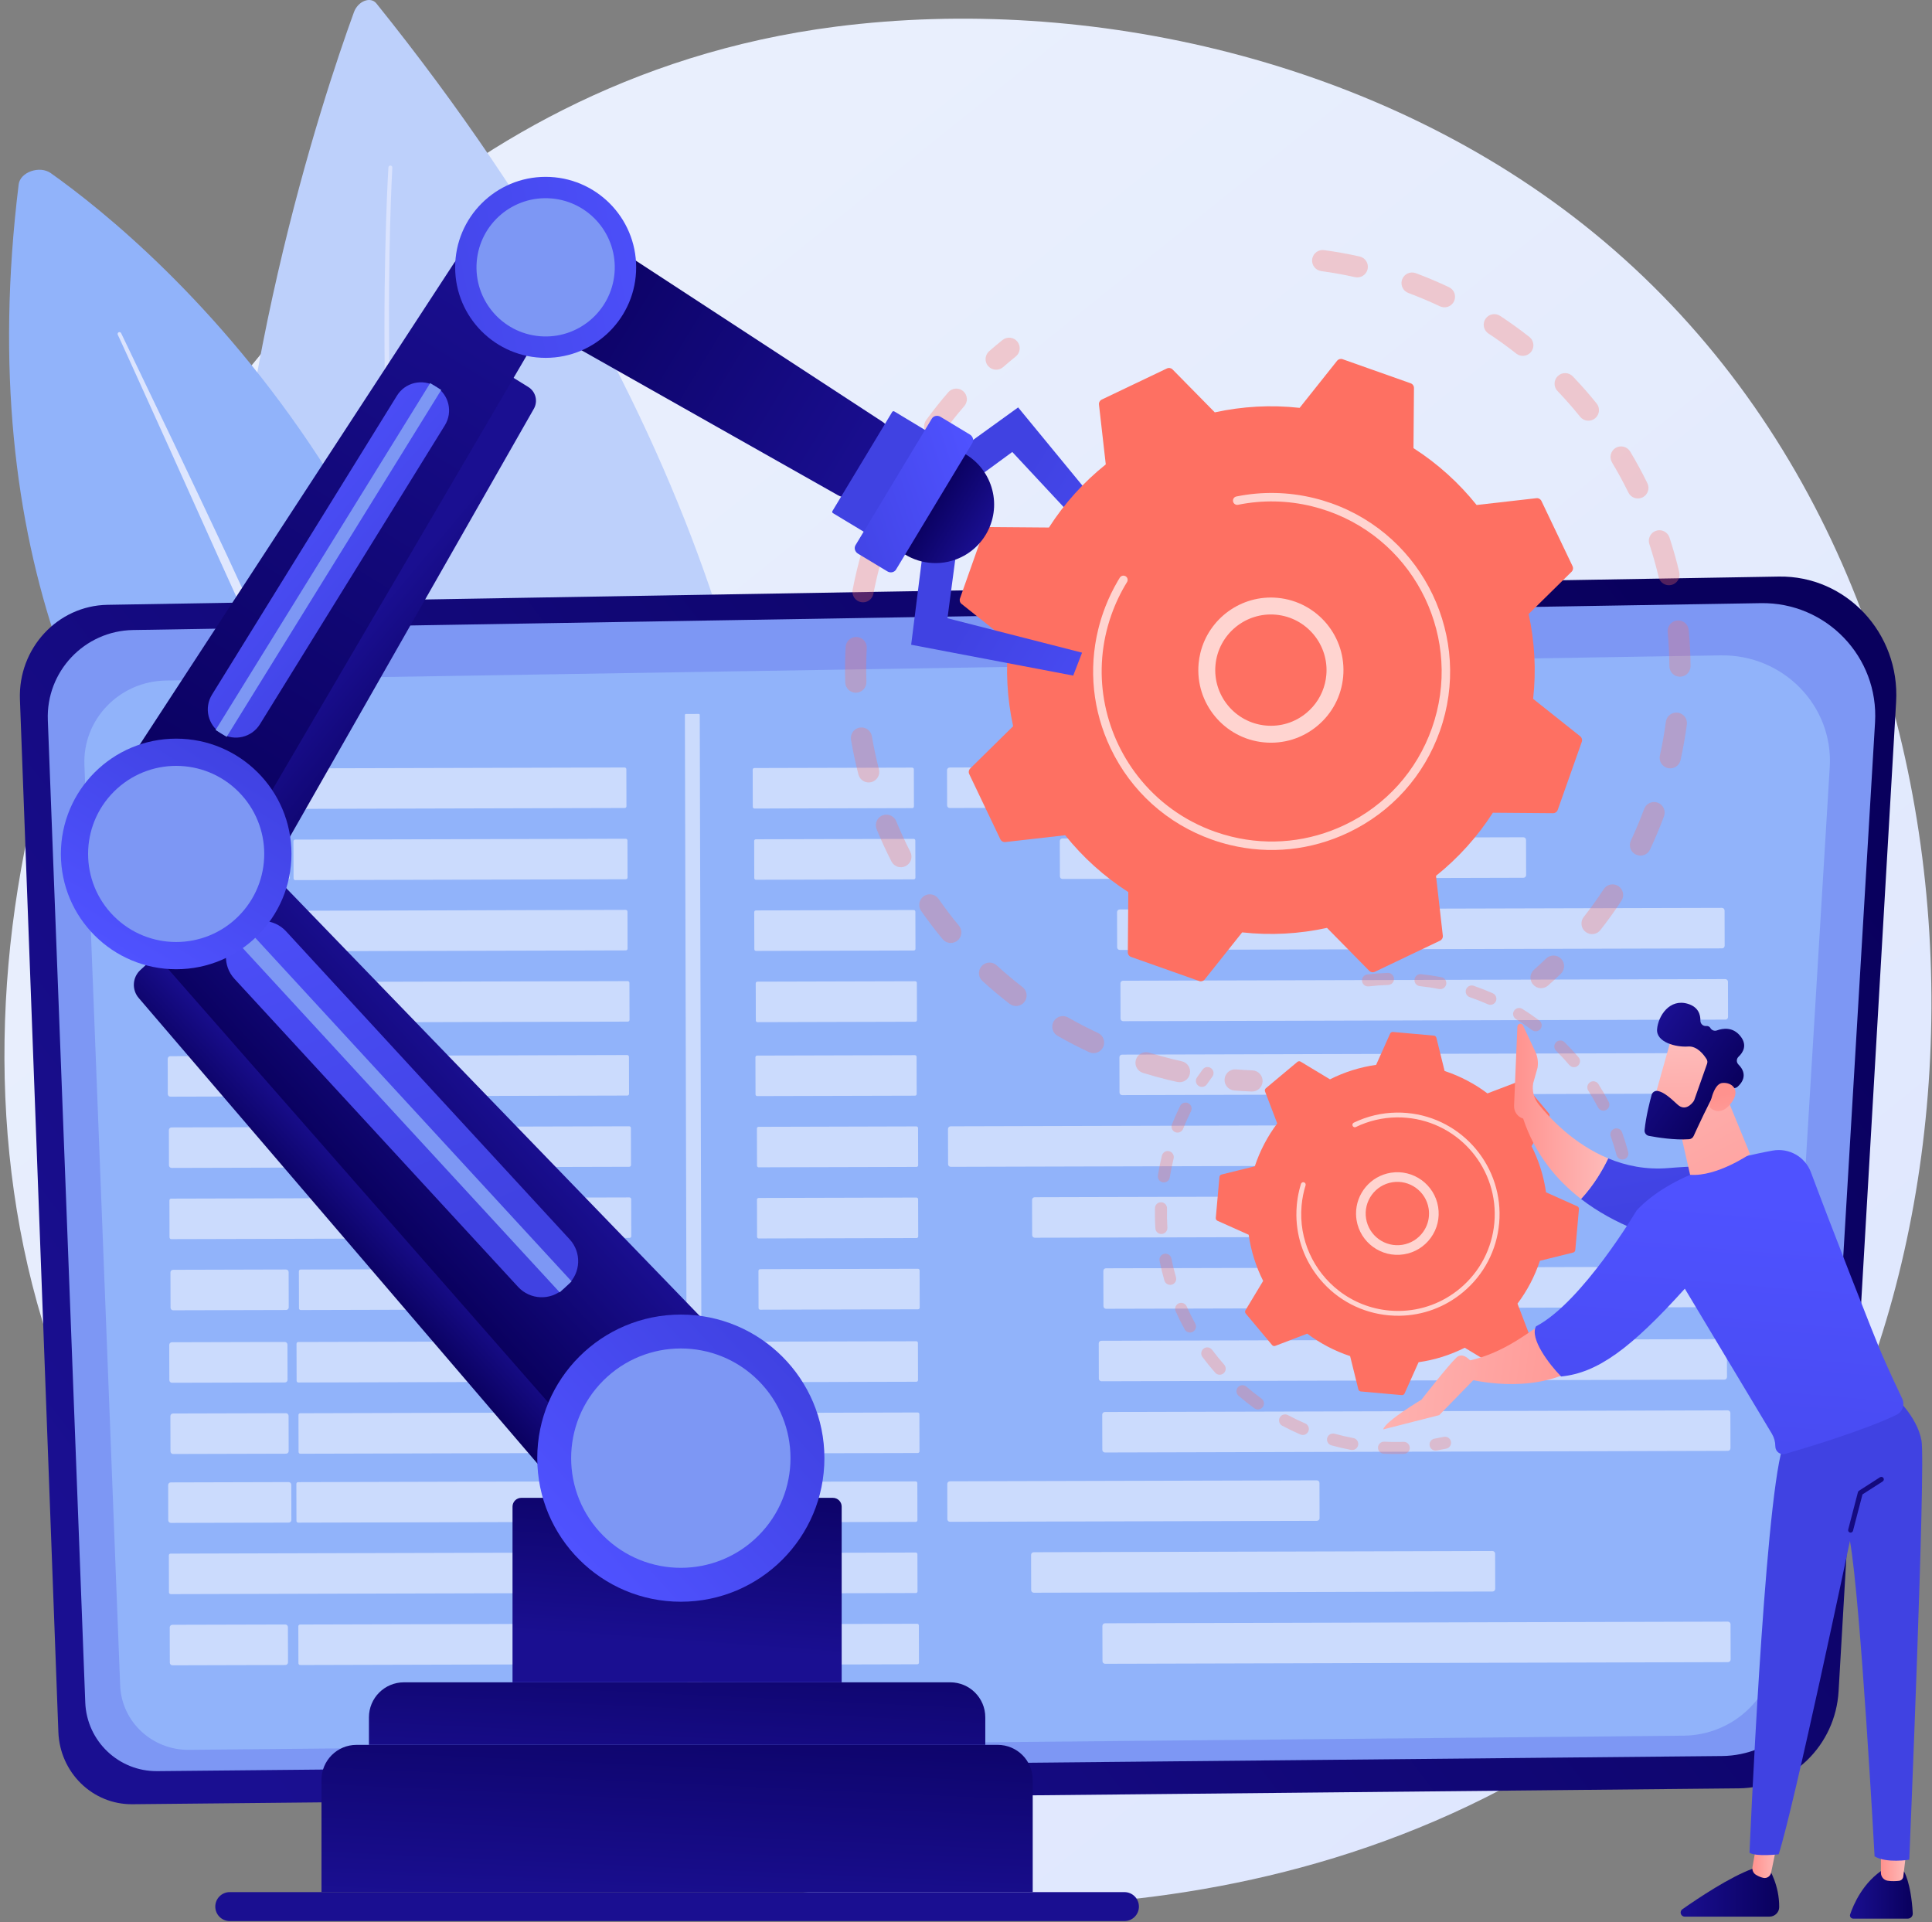 <svg width="386" height="384" viewBox="0 0 386 384" fill="none" xmlns="http://www.w3.org/2000/svg">
<rect x="0" y="0" width="386" height="384" fill="#808080" stroke="none"/>
<path d="M341.26 327.839C333.354 335.955 325.874 341.188 319.964 345.323C250.493 393.927 168.29 379.759 150.82 376.299C125.021 371.19 75.154 361.314 39.1 319.973C-15.445 257.427 -6.952 158.887 35.358 93.84C43.097 81.942 83.977 15.904 167.065 5.313C217.349 -1.096 275.964 11.831 318.411 46.507C407.512 119.296 401.169 266.341 341.26 327.839Z" fill="url(#paint0_linear_1149_2859)"/>
<path d="M70.71 2.445C58.269 36.662 -7.433 237.187 138.17 295.618C138.17 295.618 209.72 168.053 75.207 0.693C74.03 -0.771 71.523 0.21 70.71 2.445Z" fill="#BDD0FB"/>
<path d="M78.387 33.493C78.387 33.493 78.146 37.552 77.955 44.673C77.765 51.793 77.62 61.972 77.819 74.182C78.009 86.392 78.55 100.635 79.668 115.856C80.804 131.074 82.509 147.275 85.03 163.352C86.284 171.391 87.728 179.399 89.369 187.234C91.019 195.068 92.87 202.728 94.902 210.072C96.933 217.416 99.149 224.443 101.502 231.014C103.853 237.586 106.342 243.7 108.869 249.235C111.399 254.768 113.943 259.735 116.392 264.023C116.995 265.1 117.625 266.116 118.207 267.111C118.501 267.607 118.791 268.093 119.074 268.571C119.372 269.04 119.664 269.5 119.95 269.95C120.523 270.851 121.073 271.715 121.598 272.541C122.15 273.349 122.675 274.119 123.174 274.85C124.154 276.326 125.104 277.589 125.918 278.697C126.326 279.25 126.703 279.762 127.049 280.231C127.41 280.687 127.739 281.102 128.033 281.473C129.21 282.959 129.837 283.751 129.837 283.751L129.859 283.778C130.177 284.18 130.11 284.764 129.708 285.082C129.306 285.401 128.722 285.333 128.404 284.931L128.401 284.928C128.401 284.928 127.768 284.121 126.579 282.609C126.282 282.231 125.95 281.808 125.585 281.343C125.237 280.866 124.856 280.346 124.445 279.783C123.624 278.656 122.666 277.372 121.68 275.873C121.177 275.13 120.648 274.348 120.093 273.527C119.565 272.689 119.012 271.812 118.436 270.899C118.148 270.441 117.855 269.975 117.555 269.499C117.27 269.015 116.98 268.522 116.684 268.019C116.1 267.011 115.467 265.981 114.862 264.89C112.405 260.546 109.858 255.522 107.33 249.933C104.806 244.342 102.324 238.175 99.986 231.553C97.646 224.933 95.448 217.859 93.438 210.474C91.426 203.088 89.6 195.391 87.977 187.524C86.363 179.655 84.947 171.618 83.723 163.553C81.263 147.424 79.621 131.185 78.545 115.937C77.488 100.686 77.005 86.422 76.865 74.196C76.572 49.738 77.602 33.446 77.602 33.446C77.615 33.229 77.802 33.064 78.018 33.077C78.235 33.09 78.4 33.276 78.387 33.493Z" fill="url(#paint1_linear_1149_2859)"/>
<path d="M102.564 225.985C102.564 225.985 -14.439 184.764 3.729 36.842C4.032 34.376 7.924 33.013 10.149 34.591C30.859 49.286 101.772 108.172 102.564 225.985Z" fill="#91B3FA"/>
<path d="M24.2 66.561C24.2 66.561 28.403 75.326 34.708 88.475C37.853 95.053 41.496 102.74 45.368 110.99C47.279 115.127 49.254 119.402 51.26 123.746C52.257 125.921 53.261 128.113 54.269 130.314C55.261 132.522 56.258 134.739 57.254 136.956C59.238 141.394 61.222 145.831 63.175 150.2C65.111 154.576 67.015 158.883 68.859 163.051C70.662 167.237 72.406 171.283 74.059 175.12C75.711 178.957 77.23 182.604 78.655 185.96C79.371 187.637 80.037 189.252 80.661 190.793C81.289 192.332 81.884 193.791 82.445 195.163C83.004 196.535 83.527 197.819 84.012 199.006C84.484 200.198 84.918 201.293 85.31 202.282C86.864 206.242 87.752 208.506 87.752 208.506C87.822 208.684 87.734 208.884 87.556 208.954C87.382 209.022 87.186 208.939 87.112 208.769L87.11 208.764C87.11 208.764 86.154 206.531 84.48 202.623C84.065 201.645 83.606 200.562 83.106 199.383C82.594 198.209 82.04 196.939 81.448 195.582C80.261 192.87 78.922 189.81 77.461 186.473C75.987 183.14 74.416 179.519 72.708 175.709C70.999 171.899 69.198 167.882 67.334 163.726C65.47 159.569 63.545 155.275 61.588 150.911C59.614 146.554 57.608 142.128 55.602 137.703C51.587 128.853 47.571 120.004 43.806 111.708C40.066 103.399 36.576 95.644 33.585 88.996C30.576 82.357 28.068 76.824 26.313 72.951C25.43 71.017 24.738 69.497 24.265 68.46C23.786 67.427 23.531 66.876 23.531 66.876C23.445 66.691 23.525 66.471 23.71 66.384C23.894 66.299 24.113 66.379 24.2 66.561Z" fill="url(#paint2_linear_1149_2859)"/>
<path d="M21.474 120.836L355.395 115.193C368.839 114.966 379.629 126.496 378.83 140.235L367.337 337.893C366.708 348.711 358.007 357.185 347.421 357.289L26.442 360.463C18.514 360.542 11.963 354.149 11.662 346.039L3.982 139.747C3.602 129.538 11.495 121.004 21.474 120.836Z" fill="url(#paint3_linear_1149_2859)"/>
<path d="M26.591 125.871L351.797 120.502C364.89 120.286 375.399 131.256 374.621 144.328L363.427 332.38C362.814 342.672 354.341 350.734 344.031 350.834L31.43 353.854C23.708 353.928 17.329 347.846 17.035 340.13L9.556 143.863C9.186 134.15 16.873 126.031 26.591 125.871Z" fill="#7D97F4"/>
<path d="M33.136 135.965L343.769 130.934C356.275 130.731 366.313 141.011 365.57 153.26L354.878 329.475C354.292 339.119 346.198 346.674 336.351 346.767L37.757 349.597C30.382 349.667 24.289 343.968 24.008 336.737L16.864 152.824C16.51 143.723 23.853 136.115 33.136 135.965Z" fill="#91B3FA"/>
<path opacity="0.53" d="M124.817 161.428L33.751 161.668C33.561 161.669 33.407 161.515 33.406 161.325L33.387 153.922C33.386 153.732 33.54 153.578 33.73 153.577L124.796 153.337C124.986 153.337 125.14 153.49 125.14 153.68L125.16 161.084C125.16 161.273 125.007 161.428 124.817 161.428Z" fill="white"/>
<path opacity="0.53" d="M182.268 161.453L150.733 161.536C150.551 161.537 150.403 161.389 150.402 161.207L150.383 153.776C150.382 153.594 150.53 153.446 150.712 153.445L182.247 153.362C182.429 153.362 182.577 153.509 182.578 153.691L182.597 161.122C182.598 161.305 182.45 161.452 182.268 161.453Z" fill="white"/>
<path opacity="0.53" d="M252.29 161.268L189.755 161.433C189.465 161.434 189.23 161.2 189.229 160.91L189.211 153.868C189.21 153.578 189.444 153.343 189.734 153.342L252.269 153.178C252.559 153.177 252.794 153.411 252.795 153.701L252.813 160.743C252.814 161.032 252.58 161.268 252.29 161.268Z" fill="white"/>
<path opacity="0.53" d="M57.381 175.825L33.833 175.887C33.544 175.888 33.308 175.654 33.308 175.364L33.289 168.322C33.288 168.032 33.522 167.797 33.812 167.796L57.36 167.734C57.65 167.734 57.885 167.968 57.886 168.257L57.904 175.299C57.905 175.589 57.671 175.824 57.381 175.825Z" fill="white"/>
<path opacity="0.53" d="M125.038 175.662L58.997 175.836C58.807 175.836 58.653 175.683 58.652 175.493L58.633 168.089C58.632 167.899 58.786 167.745 58.976 167.745L125.016 167.571C125.206 167.57 125.36 167.724 125.361 167.914L125.38 175.317C125.381 175.507 125.227 175.661 125.038 175.662Z" fill="white"/>
<path opacity="0.53" d="M182.565 175.686L151.03 175.769C150.848 175.769 150.7 175.622 150.699 175.44L150.68 168.009C150.679 167.827 150.826 167.679 151.009 167.678L182.544 167.595C182.726 167.595 182.874 167.742 182.875 167.924L182.894 175.355C182.895 175.537 182.747 175.685 182.565 175.686Z" fill="white"/>
<path opacity="0.53" d="M304.384 175.365L212.286 175.608C211.997 175.609 211.761 175.375 211.761 175.085L211.742 168.043C211.741 167.753 211.976 167.518 212.265 167.517L304.363 167.275C304.653 167.274 304.888 167.508 304.889 167.798L304.907 174.84C304.908 175.129 304.674 175.365 304.384 175.365Z" fill="white"/>
<path opacity="0.53" d="M57.401 190.038L33.853 190.1C33.563 190.101 33.328 189.867 33.327 189.577L33.309 182.535C33.308 182.245 33.542 182.01 33.831 182.009L57.379 181.947C57.669 181.947 57.904 182.181 57.905 182.47L57.923 189.512C57.924 189.802 57.69 190.037 57.401 190.038Z" fill="white"/>
<path opacity="0.53" d="M125.041 189.875L59.001 190.048C58.811 190.049 58.657 189.895 58.656 189.706L58.637 182.302C58.636 182.112 58.79 181.958 58.98 181.958L125.02 181.784C125.21 181.783 125.364 181.937 125.365 182.127L125.384 189.53C125.385 189.72 125.231 189.874 125.041 189.875Z" fill="white"/>
<path opacity="0.53" d="M182.577 189.899L151.042 189.982C150.859 189.982 150.711 189.835 150.711 189.653L150.691 182.222C150.691 182.04 150.838 181.892 151.02 181.891L182.556 181.808C182.738 181.808 182.886 181.955 182.886 182.137L182.906 189.568C182.906 189.75 182.759 189.898 182.577 189.899Z" fill="white"/>
<path opacity="0.53" d="M344.051 189.473L223.724 189.79C223.434 189.791 223.199 189.557 223.198 189.267L223.18 182.225C223.179 181.936 223.413 181.7 223.703 181.7L344.03 181.383C344.32 181.382 344.555 181.616 344.556 181.906L344.574 188.948C344.575 189.237 344.341 189.473 344.051 189.473Z" fill="white"/>
<path opacity="0.53" d="M57.635 204.271L34.087 204.333C33.797 204.334 33.562 204.1 33.562 203.811L33.543 196.768C33.542 196.479 33.776 196.243 34.066 196.243L57.614 196.181C57.903 196.18 58.139 196.414 58.139 196.703L58.158 203.746C58.159 204.035 57.925 204.27 57.635 204.271Z" fill="white"/>
<path opacity="0.53" d="M125.432 204.107L59.391 204.281C59.202 204.281 59.047 204.128 59.047 203.938L59.027 196.535C59.027 196.345 59.18 196.191 59.37 196.19L125.411 196.016C125.601 196.016 125.755 196.169 125.755 196.359L125.775 203.762C125.775 203.952 125.622 204.106 125.432 204.107Z" fill="white"/>
<path opacity="0.53" d="M182.874 204.132L151.338 204.215C151.156 204.215 151.008 204.068 151.008 203.886L150.988 196.455C150.988 196.273 151.135 196.124 151.317 196.124L182.853 196.041C183.035 196.041 183.183 196.188 183.183 196.37L183.203 203.801C183.203 203.983 183.056 204.131 182.874 204.132Z" fill="white"/>
<path opacity="0.53" d="M344.727 203.705L224.4 204.022C224.11 204.023 223.875 203.789 223.874 203.499L223.855 196.457C223.855 196.168 224.089 195.932 224.378 195.932L344.706 195.615C344.996 195.614 345.231 195.848 345.232 196.138L345.25 203.18C345.251 203.469 345.017 203.705 344.727 203.705Z" fill="white"/>
<path opacity="0.53" d="M57.6 219.04L34.052 219.102C33.762 219.103 33.527 218.869 33.526 218.58L33.508 211.537C33.507 211.248 33.741 211.012 34.031 211.012L57.579 210.95C57.868 210.949 58.103 211.183 58.104 211.473L58.123 218.515C58.124 218.804 57.889 219.039 57.6 219.04Z" fill="white"/>
<path opacity="0.53" d="M125.338 218.877L59.298 219.051C59.108 219.051 58.954 218.898 58.953 218.708L58.934 211.305C58.933 211.115 59.087 210.961 59.276 210.96L125.317 210.786C125.507 210.786 125.661 210.939 125.662 211.129L125.681 218.532C125.682 218.722 125.528 218.876 125.338 218.877Z" fill="white"/>
<path opacity="0.53" d="M182.815 218.901L151.28 218.984C151.098 218.985 150.95 218.837 150.949 218.655L150.93 211.224C150.929 211.042 151.076 210.894 151.259 210.894L182.794 210.811C182.976 210.81 183.124 210.957 183.125 211.139L183.144 218.571C183.145 218.753 182.997 218.901 182.815 218.901Z" fill="white"/>
<path opacity="0.53" d="M344.524 218.475L224.197 218.792C223.907 218.793 223.672 218.559 223.671 218.269L223.652 211.227C223.652 210.938 223.886 210.702 224.175 210.702L344.503 210.385C344.792 210.384 345.028 210.618 345.028 210.908L345.047 217.95C345.048 218.239 344.814 218.475 344.524 218.475Z" fill="white"/>
<path opacity="0.53" d="M57.834 233.273L34.286 233.335C33.997 233.336 33.761 233.102 33.761 232.812L33.742 225.77C33.742 225.481 33.976 225.245 34.265 225.245L57.813 225.183C58.103 225.182 58.338 225.416 58.339 225.705L58.357 232.748C58.358 233.037 58.124 233.273 57.834 233.273Z" fill="white"/>
<path opacity="0.53" d="M125.725 233.109L59.684 233.283C59.495 233.284 59.34 233.13 59.34 232.94L59.32 225.537C59.32 225.347 59.473 225.193 59.663 225.192L125.704 225.019C125.894 225.018 126.048 225.172 126.048 225.361L126.068 232.765C126.068 232.955 125.915 233.109 125.725 233.109Z" fill="white"/>
<path opacity="0.53" d="M183.112 233.134L151.577 233.217C151.395 233.218 151.247 233.07 151.246 232.888L151.227 225.457C151.226 225.275 151.373 225.127 151.555 225.127L183.091 225.043C183.273 225.043 183.421 225.19 183.421 225.372L183.441 232.803C183.441 232.986 183.294 233.134 183.112 233.134Z" fill="white"/>
<path opacity="0.53" d="M263.262 232.923L189.946 233.116C189.657 233.116 189.422 232.882 189.421 232.593L189.402 225.551C189.402 225.261 189.636 225.026 189.925 225.025L263.24 224.832C263.53 224.831 263.765 225.065 263.766 225.355L263.784 232.397C263.785 232.687 263.551 232.922 263.262 232.923Z" fill="white"/>
<path opacity="0.53" d="M125.782 247.322L34.216 247.563C34.026 247.564 33.872 247.41 33.871 247.221L33.852 239.817C33.851 239.627 34.005 239.473 34.194 239.472L125.76 239.231C125.95 239.231 126.105 239.384 126.105 239.574L126.125 246.978C126.125 247.168 125.972 247.322 125.782 247.322Z" fill="white"/>
<path opacity="0.53" d="M183.124 247.347L151.588 247.43C151.406 247.43 151.258 247.283 151.258 247.101L151.238 239.67C151.238 239.488 151.385 239.34 151.567 239.339L183.103 239.256C183.285 239.256 183.433 239.403 183.433 239.585L183.453 247.016C183.453 247.198 183.306 247.347 183.124 247.347Z" fill="white"/>
<path opacity="0.53" d="M298.406 247.043L206.743 247.285C206.454 247.285 206.218 247.051 206.218 246.762L206.199 239.72C206.199 239.43 206.433 239.195 206.722 239.194L298.385 238.953C298.674 238.952 298.91 239.186 298.91 239.475L298.929 246.518C298.929 246.807 298.695 247.043 298.406 247.043Z" fill="white"/>
<path opacity="0.53" d="M57.163 261.722L34.599 261.781C34.309 261.782 34.074 261.548 34.073 261.259L34.055 254.216C34.054 253.927 34.288 253.691 34.578 253.691L57.142 253.631C57.432 253.631 57.667 253.865 57.668 254.154L57.686 261.196C57.687 261.486 57.453 261.721 57.163 261.722Z" fill="white"/>
<path opacity="0.53" d="M126.12 261.555L60.079 261.729C59.889 261.73 59.735 261.576 59.734 261.386L59.715 253.983C59.714 253.793 59.868 253.639 60.058 253.638L126.098 253.464C126.288 253.464 126.442 253.617 126.443 253.807L126.462 261.21C126.463 261.4 126.309 261.555 126.12 261.555Z" fill="white"/>
<path opacity="0.53" d="M183.421 261.58L151.885 261.663C151.703 261.663 151.555 261.516 151.555 261.334L151.535 253.903C151.535 253.721 151.682 253.573 151.864 253.572L183.399 253.489C183.581 253.489 183.73 253.636 183.73 253.818L183.75 261.249C183.75 261.431 183.603 261.579 183.421 261.58Z" fill="white"/>
<path opacity="0.53" d="M345.436 261.153L220.986 261.481C220.696 261.482 220.461 261.248 220.46 260.958L220.441 253.916C220.441 253.626 220.675 253.391 220.964 253.39L345.415 253.063C345.704 253.062 345.94 253.296 345.94 253.585L345.959 260.628C345.96 260.917 345.726 261.153 345.436 261.153Z" fill="white"/>
<path opacity="0.53" d="M57.69 304.196L34.142 304.258C33.852 304.259 33.617 304.025 33.616 303.735L33.598 296.693C33.597 296.403 33.831 296.168 34.12 296.167L57.669 296.105C57.958 296.105 58.193 296.339 58.194 296.628L58.213 303.671C58.213 303.96 57.979 304.195 57.69 304.196Z" fill="white"/>
<path opacity="0.53" d="M125.616 304.032L59.575 304.206C59.385 304.207 59.231 304.053 59.23 303.863L59.211 296.46C59.21 296.27 59.364 296.116 59.554 296.115L125.594 295.941C125.784 295.941 125.938 296.094 125.939 296.284L125.959 303.688C125.959 303.877 125.805 304.032 125.616 304.032Z" fill="white"/>
<path opacity="0.53" d="M182.968 304.056L151.432 304.139C151.25 304.14 151.102 303.993 151.102 303.811L151.082 296.379C151.082 296.197 151.229 296.049 151.411 296.049L182.946 295.966C183.128 295.965 183.276 296.113 183.277 296.295L183.296 303.726C183.297 303.908 183.15 304.056 182.968 304.056Z" fill="white"/>
<path opacity="0.53" d="M263.117 303.845L189.802 304.039C189.512 304.039 189.277 303.805 189.276 303.516L189.258 296.474C189.257 296.184 189.491 295.949 189.781 295.948L263.096 295.755C263.385 295.754 263.621 295.988 263.621 296.278L263.64 303.32C263.641 303.609 263.406 303.845 263.117 303.845Z" fill="white"/>
<path opacity="0.53" d="M125.668 318.245L34.102 318.486C33.913 318.487 33.758 318.333 33.758 318.143L33.738 310.74C33.738 310.55 33.891 310.396 34.081 310.395L125.647 310.154C125.837 310.154 125.991 310.307 125.992 310.497L126.011 317.901C126.012 318.091 125.858 318.245 125.668 318.245Z" fill="white"/>
<path opacity="0.53" d="M182.983 318.269L151.448 318.352C151.266 318.353 151.118 318.206 151.117 318.024L151.098 310.592C151.097 310.41 151.244 310.262 151.427 310.262L182.962 310.179C183.144 310.178 183.292 310.325 183.292 310.508L183.312 317.939C183.313 318.121 183.165 318.269 182.983 318.269Z" fill="white"/>
<path opacity="0.53" d="M298.211 317.966L206.548 318.207C206.258 318.208 206.023 317.974 206.022 317.685L206.004 310.642C206.003 310.353 206.237 310.118 206.527 310.117L298.189 309.875C298.479 309.875 298.714 310.109 298.715 310.398L298.733 317.441C298.734 317.73 298.5 317.965 298.211 317.966Z" fill="white"/>
<path opacity="0.53" d="M57.019 332.644L34.454 332.704C34.165 332.704 33.929 332.47 33.929 332.181L33.91 325.139C33.91 324.849 34.144 324.614 34.433 324.613L56.998 324.554C57.287 324.553 57.523 324.787 57.523 325.077L57.542 332.119C57.543 332.408 57.308 332.643 57.019 332.644Z" fill="white"/>
<path opacity="0.53" d="M126.01 332.478L59.97 332.652C59.78 332.653 59.626 332.499 59.625 332.309L59.605 324.906C59.605 324.716 59.758 324.562 59.948 324.561L125.989 324.387C126.179 324.387 126.333 324.54 126.334 324.73L126.353 332.133C126.353 332.323 126.2 332.478 126.01 332.478Z" fill="white"/>
<path opacity="0.53" d="M183.276 332.502L151.741 332.585C151.559 332.586 151.411 332.439 151.41 332.256L151.391 324.825C151.39 324.643 151.537 324.495 151.72 324.495L183.255 324.412C183.437 324.411 183.585 324.558 183.585 324.741L183.605 332.172C183.605 332.354 183.458 332.502 183.276 332.502Z" fill="white"/>
<path opacity="0.53" d="M345.244 332.076L220.794 332.404C220.505 332.404 220.269 332.17 220.269 331.881L220.25 324.839C220.249 324.549 220.483 324.314 220.773 324.313L345.223 323.985C345.513 323.985 345.748 324.219 345.749 324.508L345.767 331.551C345.768 331.84 345.534 332.075 345.244 332.076Z" fill="white"/>
<path opacity="0.53" d="M56.925 276.199L34.361 276.258C34.071 276.259 33.836 276.025 33.835 275.735L33.816 268.693C33.816 268.403 34.05 268.168 34.339 268.167L56.904 268.108C57.194 268.107 57.429 268.341 57.429 268.631L57.448 275.673C57.449 275.963 57.215 276.198 56.925 276.199Z" fill="white"/>
<path opacity="0.53" d="M125.647 276.033L59.606 276.207C59.416 276.207 59.262 276.054 59.262 275.864L59.242 268.46C59.242 268.271 59.395 268.116 59.585 268.116L125.626 267.942C125.816 267.941 125.97 268.095 125.97 268.285L125.99 275.688C125.99 275.878 125.837 276.032 125.647 276.033Z" fill="white"/>
<path opacity="0.53" d="M183.085 276.057L151.549 276.14C151.367 276.14 151.219 275.993 151.219 275.811L151.199 268.379C151.199 268.197 151.346 268.049 151.528 268.049L183.063 267.966C183.246 267.965 183.394 268.113 183.394 268.295L183.414 275.726C183.414 275.908 183.267 276.056 183.085 276.057Z" fill="white"/>
<path opacity="0.53" d="M344.518 275.632L220.068 275.959C219.778 275.96 219.543 275.726 219.542 275.436L219.523 268.394C219.523 268.105 219.757 267.869 220.046 267.869L344.497 267.541C344.786 267.54 345.021 267.774 345.022 268.064L345.041 275.106C345.041 275.396 344.807 275.631 344.518 275.632Z" fill="white"/>
<path opacity="0.53" d="M57.152 290.431L34.587 290.491C34.297 290.492 34.062 290.257 34.062 289.968L34.043 282.926C34.042 282.636 34.276 282.401 34.566 282.4L57.13 282.341C57.42 282.34 57.655 282.574 57.656 282.864L57.675 289.906C57.675 290.195 57.441 290.431 57.152 290.431Z" fill="white"/>
<path opacity="0.53" d="M126.038 290.265L59.997 290.439C59.807 290.44 59.653 290.286 59.652 290.096L59.633 282.693C59.632 282.503 59.786 282.349 59.976 282.348L126.016 282.174C126.206 282.174 126.36 282.327 126.361 282.517L126.38 289.92C126.381 290.11 126.227 290.265 126.038 290.265Z" fill="white"/>
<path opacity="0.53" d="M183.378 290.29L151.842 290.373C151.66 290.373 151.512 290.226 151.512 290.044L151.492 282.613C151.492 282.431 151.639 282.283 151.821 282.282L183.356 282.199C183.538 282.199 183.687 282.346 183.687 282.528L183.707 289.959C183.707 290.141 183.56 290.289 183.378 290.29Z" fill="white"/>
<path opacity="0.53" d="M345.213 289.864L220.763 290.191C220.473 290.192 220.238 289.958 220.237 289.668L220.219 282.626C220.218 282.337 220.452 282.101 220.742 282.101L345.192 281.773C345.481 281.772 345.717 282.006 345.717 282.296L345.736 289.338C345.737 289.628 345.503 289.863 345.213 289.864Z" fill="white"/>
<path opacity="0.53" d="M140.138 342.023L137.553 342.029C137.446 342.03 137.36 341.944 137.36 341.837L136.836 142.837C136.836 142.731 136.922 142.645 137.028 142.645L139.613 142.638C139.719 142.637 139.806 142.723 139.806 142.83L140.33 341.83C140.33 341.936 140.244 342.022 140.138 342.023Z" fill="white"/>
<path d="M224.654 378.021H45.905C44.307 378.021 43.012 379.317 43.012 380.915C43.012 382.513 44.307 383.808 45.905 383.808H224.654C226.252 383.808 227.548 382.513 227.548 380.915C227.548 379.317 226.252 378.021 224.654 378.021Z" fill="url(#paint4_linear_1149_2859)"/>
<path d="M199.336 348.604H71.224C67.361 348.604 64.231 351.735 64.231 355.597V378.022H206.33V355.597C206.33 351.735 203.199 348.604 199.336 348.604Z" fill="url(#paint5_linear_1149_2859)"/>
<path d="M189.861 336.108H80.704C76.842 336.108 73.711 339.239 73.711 343.101V348.603H196.854V343.101C196.854 339.239 193.723 336.108 189.861 336.108Z" fill="url(#paint6_linear_1149_2859)"/>
<path d="M168.161 336.108H102.398V301.009C102.398 300.037 103.187 299.249 104.159 299.249H166.4C167.373 299.249 168.161 300.037 168.161 301.009V336.108Z" fill="url(#paint7_linear_1149_2859)"/>
<path d="M28.042 193.799C26.44 195.274 26.3 197.756 27.727 199.401L117.717 304.485C119.205 306.201 121.817 306.347 123.488 304.809L131.144 297.759L32.037 190.121L28.042 193.799Z" fill="url(#paint8_linear_1149_2859)"/>
<path d="M40.364 160.037C37.301 156.844 32.246 156.687 28.991 159.685L20.92 167.116C17.665 170.113 17.404 175.164 20.334 178.48L127.708 300.923L150.216 280.199C152.041 278.518 152.124 275.664 150.4 273.88L40.364 160.037Z" fill="url(#paint9_linear_1149_2859)"/>
<path d="M48.065 185.693L47.22 186.471C44.606 188.877 44.438 192.947 46.845 195.561L103.507 257.101C105.914 259.714 109.984 259.882 112.598 257.476L113.442 256.698C116.056 254.292 116.224 250.222 113.817 247.608L57.155 186.068C54.748 183.455 50.678 183.287 48.065 185.693Z" fill="url(#paint10_linear_1149_2859)"/>
<path d="M48.828 184.999L46.449 187.189L111.822 258.198L114.201 256.008L48.828 184.999Z" fill="#7D97F4"/>
<path d="M136.026 320.007C151.868 320.007 164.711 307.164 164.711 291.321C164.711 275.478 151.868 262.635 136.026 262.635C120.183 262.635 107.34 275.478 107.34 291.321C107.34 307.164 120.183 320.007 136.026 320.007Z" fill="url(#paint11_linear_1149_2859)"/>
<path d="M151.517 306.814C160.074 298.257 160.074 284.383 151.517 275.826C142.96 267.269 129.086 267.269 120.529 275.826C111.972 284.383 111.972 298.257 120.529 306.814C129.086 315.371 142.96 315.371 151.517 306.814Z" fill="#7D97F4"/>
<path d="M40.027 174.944L47.135 179.341C48.686 180.3 50.723 179.788 51.636 178.209L106.649 81.687C107.525 80.173 107.038 78.237 105.551 77.317L101.842 75.022L40.027 174.944Z" fill="url(#paint12_linear_1149_2859)"/>
<path d="M99.624 50.56L107.116 55.195C110.138 57.064 111.11 61.007 109.303 64.067L43.216 176.917L22.322 163.991C20.627 162.943 20.129 160.705 21.218 159.037L90.708 52.564C92.64 49.581 96.602 48.69 99.624 50.56Z" fill="url(#paint13_linear_1149_2859)"/>
<path d="M79.311 79.047L42.358 138.78C40.723 141.422 41.54 144.89 44.183 146.525C46.826 148.16 50.294 147.343 51.928 144.7L88.882 84.967C90.516 82.325 89.699 78.857 87.056 77.222C84.414 75.587 80.946 76.404 79.311 79.047Z" fill="url(#paint14_linear_1149_2859)"/>
<path d="M85.948 76.544L43.074 145.846L45.283 147.212L88.156 77.91L85.948 76.544Z" fill="#7D97F4"/>
<path d="M35.2 193.643C47.922 193.643 58.235 183.33 58.235 170.608C58.235 157.886 47.922 147.572 35.2 147.572C22.477 147.572 12.164 157.886 12.164 170.608C12.164 183.33 22.477 193.643 35.2 193.643Z" fill="url(#paint15_linear_1149_2859)"/>
<path d="M47.639 183.049C54.511 176.177 54.511 165.036 47.639 158.165C40.767 151.293 29.626 151.293 22.755 158.165C15.883 165.036 15.883 176.177 22.755 183.049C29.626 189.921 40.767 189.921 47.639 183.049Z" fill="#7D97F4"/>
<path d="M176.905 90.621L173.311 96.529C171.862 98.912 169.24 99.983 167.412 98.938L99.949 60.812L109.972 44.336C110.785 42.999 112.269 42.431 113.257 43.076L176.331 84.275C178.1 85.417 178.355 88.238 176.905 90.621Z" fill="url(#paint16_linear_1149_2859)"/>
<path d="M109.019 71.496C119.006 71.496 127.101 63.4 127.101 53.414C127.101 43.428 119.006 35.332 109.019 35.332C99.033 35.332 90.938 43.428 90.938 53.414C90.938 63.4 99.033 71.496 109.019 71.496Z" fill="url(#paint17_linear_1149_2859)"/>
<path d="M122.775 54.581C123.421 46.98 117.784 40.294 110.183 39.647C102.582 39 95.896 44.638 95.249 52.238C94.603 59.839 100.24 66.525 107.841 67.172C115.442 67.819 122.128 62.182 122.775 54.581Z" fill="#7D97F4"/>
<path d="M188.309 92.303L203.416 81.396L224.349 106.856L221.175 110.603L202.249 90.3L190.558 98.858L188.309 92.303Z" fill="url(#paint18_linear_1149_2859)"/>
<g opacity="0.3">
<path d="M262.206 51.563C262.459 50.525 263.461 49.824 264.543 49.971C266.909 50.292 269.297 50.72 271.639 51.244C272.779 51.499 273.497 52.629 273.242 53.769C273.238 53.782 273.235 53.795 273.232 53.809C272.96 54.925 271.843 55.622 270.717 55.37C268.491 54.873 266.223 54.466 263.975 54.161C262.818 54.004 262.007 52.939 262.164 51.782C262.174 51.707 262.188 51.634 262.206 51.563ZM280.067 56.057C280.087 55.977 280.111 55.897 280.141 55.817C280.549 54.723 281.766 54.167 282.86 54.575C285.108 55.413 287.341 56.355 289.499 57.376C290.554 57.875 291.004 59.13 290.506 60.191C290.007 61.246 288.746 61.697 287.691 61.198C285.64 60.228 283.519 59.333 281.383 58.537C280.368 58.158 279.817 57.084 280.067 56.057ZM296.495 64.373C296.551 64.144 296.646 63.921 296.782 63.713C297.424 62.737 298.735 62.465 299.71 63.107C301.711 64.421 303.679 65.838 305.56 67.32C306.477 68.044 306.633 69.372 305.912 70.29C305.19 71.206 303.86 71.364 302.943 70.642C301.157 69.234 299.288 67.889 297.389 66.64C296.621 66.136 296.289 65.217 296.495 64.373ZM310.654 76.155C310.746 75.777 310.943 75.421 311.245 75.132C312.088 74.324 313.426 74.353 314.234 75.195C315.891 76.925 317.493 78.747 318.995 80.611C319.726 81.52 319.584 82.85 318.676 83.584C317.767 84.317 316.436 84.174 315.703 83.264C314.276 81.495 312.755 79.764 311.18 78.121C310.662 77.579 310.488 76.834 310.654 76.155ZM321.829 90.799C321.958 90.269 322.291 89.789 322.796 89.487C323.798 88.886 325.096 89.211 325.696 90.213C326.925 92.261 328.083 94.392 329.138 96.545C329.653 97.593 329.22 98.86 328.17 99.374C327.122 99.887 325.856 99.454 325.341 98.406C324.339 96.359 323.238 94.334 322.07 92.387C321.772 91.89 321.702 91.32 321.829 90.799ZM329.487 107.549C329.654 106.863 330.161 106.276 330.881 106.039C331.991 105.675 333.185 106.279 333.55 107.388C334.296 109.662 334.955 111.996 335.505 114.326C335.774 115.462 335.071 116.601 333.934 116.87C332.798 117.138 331.659 116.435 331.39 115.299C330.867 113.085 330.242 110.868 329.532 108.707C329.404 108.318 329.396 107.919 329.487 107.549ZM316.029 184.008C316.098 183.724 316.228 183.45 316.42 183.205C317.823 181.418 319.167 179.546 320.413 177.641C321.053 176.664 322.363 176.39 323.34 177.029C324.317 177.668 324.591 178.979 323.951 179.956C322.639 181.963 321.224 183.934 319.747 185.816C319.025 186.735 317.696 186.894 316.778 186.173C316.104 185.645 315.839 184.789 316.029 184.008ZM333.239 125.568C333.447 124.716 334.175 124.05 335.097 123.964C336.26 123.856 337.29 124.71 337.399 125.873C337.621 128.255 337.742 130.677 337.759 133.07C337.762 134.237 336.828 135.191 335.66 135.199C334.492 135.208 333.539 134.267 333.531 133.1C333.515 130.827 333.4 128.528 333.189 126.265C333.167 126.025 333.185 125.79 333.239 125.568ZM325.697 168.332C325.73 168.197 325.776 168.062 325.838 167.931C326.806 165.875 327.697 163.749 328.489 161.614C328.895 160.519 330.112 159.96 331.206 160.366C332.301 160.772 332.865 161.989 332.454 163.083C331.621 165.33 330.683 167.567 329.665 169.731C329.167 170.788 327.908 171.241 326.852 170.744C325.926 170.309 325.464 169.289 325.697 168.332ZM332.872 143.973C333.125 142.937 334.125 142.236 335.205 142.381C336.363 142.536 337.175 143.599 337.022 144.757C336.705 147.126 336.282 149.514 335.763 151.853C335.76 151.868 335.756 151.883 335.753 151.897C335.481 153.012 334.367 153.709 333.242 153.46C332.101 153.207 331.382 152.078 331.635 150.938C332.128 148.716 332.529 146.448 332.83 144.196C332.841 144.121 332.855 144.046 332.872 143.973Z" fill="url(#paint19_linear_1149_2859)"/>
<path d="M305.842 194.807C305.94 194.403 306.159 194.023 306.495 193.726C307.312 193.004 308.126 192.253 308.918 191.494C309.76 190.686 311.099 190.713 311.907 191.556C312.716 192.398 312.689 193.738 311.845 194.545C311.013 195.344 310.155 196.134 309.296 196.893C308.421 197.667 307.085 197.585 306.312 196.71C305.835 196.171 305.683 195.457 305.842 194.807Z" fill="url(#paint20_linear_1149_2859)"/>
</g>
<g opacity="0.3">
<path d="M244.717 215.258C244.959 214.267 245.89 213.57 246.94 213.654C248.026 213.741 249.133 213.808 250.229 213.85C251.396 213.896 252.305 214.879 252.259 216.045C252.213 217.217 251.23 218.121 250.064 218.075C248.911 218.03 247.745 217.961 246.601 217.869C245.437 217.775 244.57 216.756 244.663 215.592C244.672 215.478 244.691 215.366 244.717 215.258Z" fill="url(#paint21_linear_1149_2859)"/>
<path d="M171.234 113.756C171.464 112.811 171.711 111.866 171.975 110.922C172.29 109.798 173.457 109.141 174.581 109.456C175.706 109.77 176.365 110.943 176.048 112.061C175.439 114.241 174.919 116.439 174.499 118.622C174.276 119.77 173.17 120.52 172.024 120.299C170.877 120.079 170.126 118.97 170.347 117.823C170.606 116.473 170.905 115.105 171.234 113.756ZM175.71 100.404C175.738 100.289 175.776 100.175 175.825 100.062C176.761 97.897 177.8 95.748 178.913 93.674C179.465 92.646 180.746 92.259 181.775 92.811C182.804 93.363 183.193 94.647 182.638 95.673C181.582 97.643 180.595 99.685 179.705 101.742C179.241 102.813 177.997 103.306 176.925 102.842C175.966 102.427 175.471 101.386 175.71 100.404ZM169.007 128.868C169.244 127.9 170.141 127.205 171.173 127.26C172.339 127.322 173.234 128.318 173.172 129.484C173.053 131.714 173.029 133.98 173.1 136.219C173.135 137.386 172.221 138.362 171.054 138.399C169.887 138.436 168.911 137.519 168.874 136.352C168.799 133.994 168.825 131.608 168.949 129.259C168.957 129.125 168.977 128.994 169.007 128.868ZM184.698 84.66C184.762 84.399 184.877 84.147 185.044 83.916C186.433 82.012 187.919 80.144 189.462 78.364C190.227 77.482 191.562 77.387 192.444 78.152C193.327 78.917 193.422 80.252 192.656 81.135C191.191 82.824 189.779 84.598 188.461 86.407C187.774 87.351 186.451 87.558 185.508 86.87C184.795 86.35 184.501 85.467 184.698 84.66ZM170.057 146.952C170.25 146.157 170.898 145.514 171.756 145.367C172.907 145.171 173.999 145.945 174.196 147.096C174.57 149.297 175.045 151.513 175.606 153.682C175.898 154.813 175.219 155.966 174.088 156.258C172.958 156.55 171.805 155.871 171.513 154.741C170.922 152.457 170.422 150.124 170.027 147.807C169.977 147.514 169.99 147.223 170.057 146.952ZM175.048 164.367C175.203 163.732 175.649 163.177 176.3 162.91C177.381 162.467 178.616 162.984 179.059 164.064C179.908 166.136 180.856 168.196 181.873 170.187C182.406 171.226 181.994 172.499 180.953 173.032C179.914 173.563 178.64 173.151 178.108 172.112C177.037 170.017 176.041 167.849 175.147 165.669C174.971 165.239 174.946 164.786 175.048 164.367ZM183.718 180.28C183.836 179.797 184.123 179.354 184.563 179.047C185.521 178.38 186.839 178.615 187.506 179.573C188.788 181.412 190.16 183.217 191.587 184.937C192.332 185.836 192.209 187.168 191.308 187.914C190.409 188.659 189.077 188.535 188.331 187.636C186.831 185.825 185.385 183.925 184.037 181.99C183.677 181.473 183.579 180.849 183.718 180.28ZM195.651 193.923C195.733 193.588 195.897 193.269 196.146 192.997C196.935 192.136 198.272 192.078 199.133 192.867C200.784 194.38 202.519 195.84 204.289 197.205C205.213 197.919 205.384 199.247 204.672 200.17C203.958 201.095 202.631 201.266 201.706 200.553C199.842 199.114 198.015 197.577 196.277 195.984C195.687 195.444 195.474 194.648 195.651 193.923ZM210.294 204.617C210.339 204.429 210.412 204.244 210.513 204.068C211.093 203.054 212.385 202.702 213.398 203.282C215.338 204.391 217.35 205.432 219.381 206.376C220.44 206.868 220.897 208.128 220.407 209.184C219.915 210.243 218.657 210.702 217.598 210.21C215.46 209.216 213.341 208.121 211.299 206.953C210.462 206.474 210.076 205.509 210.294 204.617ZM226.917 211.828C226.927 211.786 226.939 211.744 226.952 211.702C227.297 210.587 228.481 209.962 229.596 210.308C231.17 210.795 232.778 211.239 234.377 211.628C234.955 211.77 235.535 211.903 236.113 212.031C237.253 212.283 237.974 213.412 237.721 214.552C237.489 215.711 236.341 216.412 235.202 216.16C234.592 216.026 233.984 215.885 233.375 215.737C231.694 215.327 230.002 214.859 228.346 214.347C227.273 214.015 226.654 212.905 226.917 211.828Z" fill="url(#paint22_linear_1149_2859)"/>
<path d="M196.974 71.249C197.074 70.841 197.296 70.458 197.635 70.16C198.496 69.406 199.39 68.657 200.291 67.931C201.2 67.199 202.531 67.343 203.263 68.252C203.995 69.162 203.853 70.492 202.942 71.225C202.087 71.914 201.238 72.626 200.42 73.342C199.542 74.111 198.207 74.022 197.437 73.144C196.966 72.605 196.817 71.895 196.974 71.249Z" fill="url(#paint23_linear_1149_2859)"/>
</g>
<path d="M220.123 79.828C219.742 80.01 219.519 80.413 219.567 80.832L220.926 92.781C216.543 96.292 212.688 100.528 209.568 105.394L197.55 105.298C197.128 105.294 196.751 105.559 196.61 105.956L191.799 119.556C191.658 119.953 191.785 120.396 192.115 120.658L201.519 128.142C200.885 133.887 201.219 139.604 202.418 145.091L193.847 153.527C193.546 153.822 193.466 154.276 193.648 154.656L199.862 167.675C200.044 168.055 200.447 168.279 200.866 168.231L212.815 166.871C216.326 171.255 220.562 175.11 225.427 178.229L225.331 190.248C225.328 190.669 225.592 191.047 225.99 191.187L239.589 195.999C239.987 196.139 240.43 196.012 240.692 195.682L248.175 186.278C253.92 186.912 259.638 186.579 265.124 185.379L273.56 193.951C273.856 194.251 274.31 194.331 274.69 194.149L287.708 187.935C288.089 187.754 288.312 187.351 288.265 186.932L286.905 174.983C291.288 171.471 295.143 167.236 298.263 162.37L310.281 162.466C310.703 162.47 311.08 162.205 311.221 161.808L316.032 148.208C316.173 147.811 316.046 147.368 315.716 147.105L306.311 139.622C306.946 133.877 306.612 128.159 305.413 122.673L313.984 114.237C314.285 113.942 314.365 113.488 314.183 113.107L307.969 100.089C307.787 99.709 307.384 99.485 306.966 99.533L295.016 100.892C291.505 96.509 287.269 92.654 282.404 89.534L282.5 77.516C282.503 77.095 282.239 76.717 281.841 76.577L268.242 71.765C267.844 71.624 267.402 71.751 267.139 72.081L259.656 81.486C253.911 80.852 248.193 81.185 242.707 82.385L234.271 73.813C233.975 73.513 233.522 73.433 233.141 73.614L220.123 79.828Z" fill="url(#paint24_linear_1149_2859)"/>
<path opacity="0.7" d="M239.829 130.438C241.503 123.571 248.015 118.77 255.258 119.444C263.22 120.185 269.093 127.264 268.353 135.225C267.995 139.082 266.155 142.568 263.174 145.041C260.194 147.514 256.428 148.679 252.572 148.32C244.61 147.579 238.737 140.499 239.477 132.538C239.544 131.821 239.663 131.119 239.829 130.438ZM264.713 136.538C264.842 136.008 264.933 135.465 264.985 134.912C265.553 128.808 261.049 123.38 254.945 122.812C248.841 122.244 243.411 126.746 242.845 132.852C242.277 138.955 246.781 144.384 252.885 144.952C255.842 145.227 258.729 144.334 261.014 142.438C262.872 140.896 264.151 138.841 264.713 136.538Z" fill="white"/>
<path opacity="0.7" d="M219.412 125.766C219.7 124.587 220.048 123.415 220.458 122.255C220.587 121.89 220.723 121.527 220.863 121.165C221.558 119.386 222.393 117.665 223.356 116.028C223.369 116.006 223.382 115.984 223.395 115.961C223.433 115.898 223.47 115.835 223.509 115.772C223.582 115.649 223.657 115.527 223.731 115.406C223.928 115.086 224.304 114.943 224.651 115.027C224.735 115.048 224.818 115.082 224.895 115.13C225.293 115.375 225.415 115.896 225.171 116.293C223.91 118.339 222.861 120.534 222.053 122.819C218.037 134.164 220.437 146.247 227.348 155.093C231.192 160.014 236.433 163.932 242.743 166.165C243.85 166.556 244.968 166.889 246.093 167.163C253.664 169.008 261.573 168.199 268.7 164.797C276.887 160.889 283.063 154.027 286.088 145.475C292.336 127.812 283.053 108.375 265.399 102.129C264.31 101.744 263.206 101.416 262.092 101.144C257.262 99.968 252.229 99.861 247.353 100.85C247.227 100.875 247.102 100.871 246.985 100.843C246.677 100.767 246.423 100.521 246.356 100.189C246.265 99.731 246.558 99.284 247.017 99.192C252.137 98.154 257.421 98.266 262.492 99.501C263.662 99.785 264.82 100.131 265.963 100.534C284.498 107.092 294.238 127.511 287.683 146.039C284.507 155.018 278.024 162.221 269.429 166.323C261.947 169.895 253.644 170.744 245.695 168.807C244.514 168.52 243.341 168.17 242.179 167.76C233.2 164.583 225.997 158.1 221.894 149.505C218.322 142.021 217.474 133.716 219.412 125.766Z" fill="white"/>
<path d="M185.255 86.166L178.672 82.197C178.529 82.11 178.342 82.157 178.255 82.3L166.313 102.104C166.227 102.247 166.273 102.434 166.417 102.521L172.999 106.49C173.143 106.577 173.329 106.531 173.416 106.387L185.358 86.584C185.445 86.44 185.399 86.253 185.255 86.166Z" fill="url(#paint25_linear_1149_2859)"/>
<path d="M184.37 110.325L182.043 128.812L214.422 134.975L216.189 130.393L189.297 123.519L191.202 109.156L184.37 110.325Z" fill="url(#paint26_linear_1149_2859)"/>
<path d="M179.496 109.844C182.604 112.39 186.942 113.266 190.981 111.771C197.041 109.528 200.134 102.797 197.891 96.738C196.756 93.672 194.472 91.365 191.706 90.124L179.496 109.844Z" fill="url(#paint27_linear_1149_2859)"/>
<path d="M172.845 105.74L170.933 108.909C170.589 109.481 170.805 110.243 171.417 110.612L177.293 114.155C177.905 114.524 178.68 114.36 179.025 113.788L194.263 88.52C194.607 87.948 194.391 87.186 193.779 86.817L187.903 83.273C187.291 82.904 186.516 83.069 186.171 83.64L184.42 86.544L172.845 105.74Z" fill="url(#paint28_linear_1149_2859)"/>
<g opacity="0.3">
<path d="M272.117 195.885C272.11 195.277 272.564 194.749 273.181 194.677C274.531 194.52 275.909 194.418 277.274 194.376C277.939 194.355 278.494 194.877 278.515 195.542C278.515 195.55 278.515 195.557 278.515 195.565C278.523 196.219 278.005 196.762 277.349 196.782C276.051 196.822 274.743 196.918 273.46 197.068C272.8 197.145 272.202 196.672 272.125 196.012C272.12 195.97 272.118 195.927 272.117 195.885ZM282.602 195.839C282.601 195.792 282.604 195.744 282.609 195.696C282.679 195.035 283.272 194.556 283.933 194.626C285.29 194.771 286.655 194.975 287.989 195.233C288.642 195.359 289.067 195.987 288.943 196.643C288.816 197.295 288.185 197.722 287.533 197.596C286.265 197.351 284.968 197.157 283.678 197.02C283.065 196.955 282.609 196.44 282.602 195.839ZM292.836 198.102C292.835 197.968 292.855 197.832 292.901 197.698C293.117 197.069 293.802 196.734 294.43 196.949C295.719 197.391 297.005 197.895 298.252 198.446C298.859 198.715 299.133 199.426 298.866 200.034C298.597 200.641 297.886 200.916 297.278 200.648C296.094 200.124 294.874 199.646 293.65 199.226C293.155 199.057 292.842 198.597 292.836 198.102ZM302.309 202.598C302.306 202.377 302.365 202.152 302.49 201.95C302.841 201.385 303.583 201.212 304.148 201.563C305.306 202.282 306.447 203.061 307.539 203.876C308.07 204.273 308.18 205.027 307.783 205.56C307.385 206.093 306.631 206.202 306.098 205.804C305.061 205.03 303.978 204.291 302.877 203.607C302.515 203.382 302.314 202.995 302.309 202.598ZM310.542 209.093C310.538 208.783 310.654 208.471 310.889 208.233C311.356 207.76 312.119 207.756 312.591 208.223C313.558 209.179 314.498 210.19 315.384 211.228C315.816 211.733 315.756 212.493 315.25 212.925C314.745 213.357 313.985 213.297 313.553 212.791C312.711 211.804 311.818 210.843 310.899 209.935C310.665 209.703 310.545 209.399 310.542 209.093ZM317.132 217.247C317.127 216.845 317.324 216.45 317.688 216.217C318.248 215.86 318.992 216.024 319.35 216.584C320.083 217.732 320.776 218.926 321.409 220.133C321.717 220.722 321.49 221.449 320.902 221.758C320.313 222.067 319.586 221.84 319.277 221.251C318.675 220.105 318.017 218.97 317.321 217.879C317.195 217.683 317.134 217.464 317.132 217.247ZM320.519 261.311C320.517 261.144 320.55 260.975 320.621 260.813C321.142 259.629 321.618 258.407 322.037 257.18C322.251 256.551 322.935 256.215 323.564 256.43C324.193 256.644 324.529 257.328 324.315 257.957C323.874 259.249 323.373 260.536 322.824 261.782C322.557 262.391 321.846 262.667 321.238 262.399C320.792 262.203 320.524 261.768 320.519 261.311ZM321.748 226.653C321.742 226.154 322.05 225.683 322.546 225.506C323.172 225.281 323.861 225.607 324.085 226.233C324.544 227.515 324.953 228.833 325.301 230.151C325.467 230.794 325.087 231.452 324.444 231.622C323.802 231.791 323.143 231.408 322.973 230.765C322.644 229.514 322.255 228.262 321.819 227.044C321.773 226.915 321.75 226.783 321.748 226.653ZM323.634 251.3C323.633 251.221 323.64 251.14 323.655 251.059C323.898 249.789 324.089 248.49 324.224 247.201C324.293 246.54 324.885 246.06 325.546 246.129C326.207 246.198 326.69 246.79 326.618 247.451C326.476 248.808 326.275 250.174 326.02 251.511C325.895 252.164 325.265 252.592 324.612 252.467C324.04 252.358 323.641 251.861 323.634 251.3ZM324.148 236.854C324.14 236.246 324.592 235.719 325.209 235.646C325.869 235.568 326.468 236.039 326.546 236.699C326.707 238.051 326.811 239.427 326.855 240.791C326.856 240.799 326.856 240.808 326.856 240.816C326.864 241.469 326.348 242.011 325.692 242.033C325.028 242.054 324.472 241.534 324.45 240.869C324.408 239.574 324.308 238.267 324.156 236.983C324.151 236.94 324.148 236.896 324.148 236.854Z" fill="url(#paint29_linear_1149_2859)"/>
<path d="M316.426 268.706C316.423 268.469 316.49 268.228 316.633 268.017C316.981 267.504 317.325 266.974 317.654 266.444C318.004 265.879 318.746 265.705 319.311 266.055C319.876 266.406 320.051 267.148 319.699 267.713C319.353 268.271 318.992 268.827 318.626 269.368C318.253 269.918 317.504 270.062 316.954 269.689C316.615 269.459 316.43 269.087 316.426 268.706Z" fill="url(#paint30_linear_1149_2859)"/>
</g>
<g opacity="0.3">
<path d="M285.613 288.624C285.607 288.043 286.022 287.527 286.612 287.425C287.224 287.32 287.843 287.2 288.453 287.068C289.103 286.928 289.744 287.342 289.883 287.992C290.024 288.644 289.61 289.282 288.96 289.421C288.318 289.56 287.665 289.686 287.021 289.797C286.366 289.91 285.744 289.47 285.631 288.815C285.62 288.751 285.614 288.687 285.613 288.624Z" fill="url(#paint31_linear_1149_2859)"/>
<path d="M230.746 243.04C230.739 242.486 230.742 241.93 230.754 241.372C230.769 240.708 231.319 240.181 231.984 240.195C232.648 240.21 233.178 240.763 233.161 241.425C233.133 242.712 233.157 243.998 233.234 245.261C233.274 245.926 232.77 246.496 232.106 246.536C231.443 246.576 230.872 246.071 230.832 245.408C230.784 244.627 230.755 243.83 230.746 243.04ZM231.327 235.044C231.326 234.977 231.331 234.908 231.342 234.839C231.552 233.513 231.821 232.181 232.141 230.881C232.3 230.235 232.952 229.841 233.597 230C234.243 230.159 234.639 230.812 234.478 231.456C234.174 232.692 233.919 233.957 233.718 235.217C233.614 235.873 232.998 236.321 232.342 236.217C231.753 236.124 231.333 235.62 231.327 235.044ZM231.654 251.688C231.648 251.12 232.044 250.61 232.621 250.495C233.273 250.364 233.907 250.787 234.038 251.438C234.288 252.685 234.594 253.938 234.95 255.162C235.135 255.801 234.768 256.469 234.13 256.654C233.491 256.839 232.824 256.472 232.638 255.834C232.264 254.544 231.941 253.224 231.678 251.911C231.663 251.836 231.655 251.761 231.654 251.688ZM234.057 225.092C234.056 224.939 234.083 224.784 234.143 224.633C234.639 223.386 235.195 222.146 235.794 220.947C236.092 220.352 236.814 220.111 237.409 220.408C238.004 220.706 238.245 221.428 237.947 222.023C237.378 223.162 236.851 224.339 236.38 225.523C236.134 226.141 235.434 226.442 234.816 226.196C234.349 226.01 234.063 225.565 234.057 225.092ZM234.789 261.511C234.783 261.045 235.05 260.599 235.502 260.397C236.109 260.126 236.821 260.399 237.092 261.006C237.609 262.166 238.185 263.321 238.8 264.438C239.121 265.02 238.91 265.752 238.328 266.073C237.746 266.394 237.014 266.182 236.693 265.6C236.044 264.424 235.439 263.209 234.894 261.987C234.825 261.832 234.791 261.67 234.789 261.511ZM240.003 270.409C239.999 270.037 240.167 269.668 240.488 269.428C241.021 269.031 241.775 269.142 242.172 269.675C242.933 270.697 243.747 271.699 244.589 272.653C245.03 273.151 244.983 273.911 244.484 274.352C243.986 274.792 243.226 274.745 242.785 274.247C241.899 273.243 241.043 272.188 240.242 271.112C240.084 270.901 240.006 270.654 240.003 270.409ZM247.034 277.958C247.03 277.675 247.126 277.39 247.325 277.159C247.759 276.655 248.519 276.599 249.023 277.033C249.989 277.865 251.001 278.667 252.031 279.414C252.569 279.804 252.689 280.556 252.298 281.095C251.908 281.632 251.155 281.752 250.617 281.362C249.534 280.575 248.468 279.732 247.451 278.856C247.179 278.621 247.037 278.291 247.034 277.958ZM255.542 283.794C255.54 283.598 255.585 283.399 255.684 283.214C255.998 282.627 256.726 282.406 257.313 282.719C258.437 283.321 259.6 283.88 260.769 284.383C261.38 284.646 261.662 285.354 261.399 285.964C261.137 286.575 260.429 286.857 259.818 286.594C258.587 286.064 257.362 285.475 256.178 284.842C255.777 284.628 255.547 284.219 255.542 283.794ZM265.128 287.621C265.127 287.511 265.141 287.399 265.172 287.287C265.348 286.647 266.011 286.27 266.651 286.446C267.877 286.784 269.134 287.073 270.388 287.307C271.041 287.428 271.471 288.059 271.35 288.71C271.229 289.364 270.6 289.795 269.946 289.673C268.627 289.427 267.304 289.122 266.013 288.767C265.484 288.621 265.134 288.144 265.128 287.621ZM275.314 289.248C275.314 289.223 275.314 289.199 275.315 289.174C275.348 288.51 275.913 287.998 276.576 288.031C277.513 288.077 278.463 288.094 279.399 288.083C279.738 288.079 280.077 288.071 280.414 288.06C281.078 288.038 281.635 288.558 281.657 289.223C281.693 289.895 281.159 290.443 280.495 290.466C280.14 290.478 279.785 290.486 279.428 290.49C278.443 290.502 277.444 290.483 276.458 290.435C275.819 290.403 275.321 289.879 275.314 289.248Z" fill="url(#paint32_linear_1149_2859)"/>
<path d="M238.93 215.962C238.927 215.722 238.995 215.48 239.14 215.268C239.508 214.731 239.895 214.191 240.29 213.664C240.688 213.131 241.442 213.022 241.974 213.42C242.506 213.819 242.616 214.572 242.217 215.105C241.843 215.606 241.476 216.119 241.126 216.629C240.751 217.177 240.002 217.317 239.453 216.941C239.117 216.711 238.934 216.34 238.93 215.962Z" fill="url(#paint33_linear_1149_2859)"/>
</g>
<path d="M252.908 217.421C252.724 217.574 252.657 217.828 252.743 218.053L255.181 224.449C253.261 227.005 251.734 229.886 250.701 233.01L244.06 234.656C243.827 234.714 243.657 234.913 243.635 235.152L242.905 243.331C242.883 243.57 243.016 243.796 243.235 243.894L249.479 246.691C249.941 249.949 250.933 253.055 252.37 255.911L248.836 261.774C248.712 261.98 248.732 262.241 248.886 262.425L254.153 268.725C254.307 268.91 254.561 268.976 254.785 268.89L261.182 266.451C263.738 268.372 266.618 269.899 269.742 270.932L271.388 277.572C271.446 277.805 271.645 277.976 271.884 277.997L280.063 278.728C280.302 278.75 280.529 278.617 280.627 278.398L283.424 272.154C286.681 271.692 289.787 270.7 292.643 269.263L298.506 272.797C298.712 272.921 298.973 272.901 299.157 272.747L305.458 267.48C305.642 267.326 305.708 267.072 305.623 266.848L303.184 260.451C305.104 257.895 306.631 255.015 307.664 251.891L314.305 250.245C314.538 250.187 314.708 249.988 314.73 249.749L315.461 241.57C315.482 241.33 315.349 241.104 315.13 241.006L308.886 238.209C308.424 234.951 307.432 231.846 305.995 228.99L309.529 223.126C309.653 222.921 309.633 222.659 309.479 222.475L304.212 216.175C304.058 215.991 303.804 215.925 303.58 216.01L297.183 218.449C294.628 216.528 291.747 215.001 288.623 213.969L286.977 207.328C286.919 207.095 286.72 206.924 286.481 206.903L278.302 206.172C278.063 206.151 277.837 206.283 277.738 206.502L274.941 212.746C271.684 213.209 268.578 214.201 265.722 215.638L259.859 212.104C259.653 211.98 259.392 212 259.208 212.154L252.908 217.421Z" fill="url(#paint34_linear_1149_2859)"/>
<path opacity="0.7" d="M270.926 242.542C270.879 238.519 273.791 234.951 277.881 234.299C282.376 233.582 286.615 236.655 287.332 241.15C287.68 243.327 287.158 245.51 285.864 247.294C284.57 249.079 282.658 250.254 280.481 250.601C275.986 251.318 271.746 248.244 271.03 243.75C270.965 243.345 270.931 242.941 270.926 242.542ZM285.51 242.388C285.507 242.078 285.48 241.766 285.431 241.453C284.881 238.007 281.63 235.651 278.184 236.2C274.738 236.75 272.38 240 272.931 243.447C273.481 246.893 276.732 249.249 280.178 248.7C281.847 248.433 283.313 247.533 284.305 246.164C285.111 245.052 285.526 243.738 285.51 242.388Z" fill="white"/>
<path opacity="0.7" d="M259.009 242.852C259.001 242.161 259.028 241.466 259.09 240.768C259.109 240.549 259.133 240.329 259.159 240.11C259.291 239.031 259.508 237.964 259.808 236.925C259.812 236.911 259.816 236.897 259.82 236.883C259.831 236.843 259.843 236.803 259.855 236.762C259.879 236.684 259.903 236.606 259.926 236.529C259.99 236.325 260.177 236.193 260.38 236.19C260.429 236.19 260.48 236.197 260.529 236.212C260.783 236.291 260.924 236.561 260.846 236.815C260.439 238.121 260.171 239.48 260.049 240.854C259.438 247.677 262.469 254.001 267.531 257.902C270.346 260.072 273.79 261.492 277.585 261.831C278.251 261.891 278.914 261.916 279.573 261.908C284.009 261.855 288.256 260.291 291.705 257.408C295.668 254.096 298.103 249.439 298.562 244.295C299.51 233.672 291.644 224.266 281.026 223.318C280.372 223.259 279.716 223.234 279.063 223.242C276.234 223.276 273.443 223.929 270.894 225.163C270.828 225.195 270.759 225.211 270.69 225.211C270.51 225.213 270.335 225.113 270.251 224.94C270.136 224.7 270.235 224.413 270.475 224.297C273.151 223.001 276.081 222.315 279.052 222.279C279.737 222.271 280.425 222.297 281.112 222.359C292.259 223.355 300.517 233.237 299.522 244.381C299.039 249.781 296.483 254.669 292.323 258.146C288.702 261.174 284.243 262.815 279.587 262.871C278.895 262.879 278.198 262.852 277.5 262.79C272.1 262.308 267.211 259.751 263.734 255.592C260.706 251.97 259.064 247.51 259.009 242.852Z" fill="white"/>
<path d="M292.494 275.31L292.121 272.094C299.657 270.901 304.97 266.391 307.221 265.095C309.557 268.118 311.158 270.858 312.874 274.449C303.525 278.541 292.494 275.31 292.494 275.31Z" fill="url(#paint35_linear_1149_2859)"/>
<path d="M380.411 373.907C380.411 373.907 381.806 376.105 382.157 382.259C382.189 382.832 381.735 383.32 381.161 383.32H370.255C369.816 383.32 369.503 382.89 369.643 382.475C370.282 380.583 372.215 375.972 376.526 373.336L380.411 373.907Z" fill="url(#paint36_linear_1149_2859)"/>
<path d="M380.882 369.737L380.265 374.909C380.212 375.355 379.863 375.712 379.416 375.764C378.82 375.833 377.953 375.881 377.11 375.742C376.344 375.616 375.793 374.934 375.793 374.157V369.164L380.882 369.737Z" fill="url(#paint37_linear_1149_2859)"/>
<path d="M353.427 373.336C353.427 373.336 355.515 376.581 355.47 381.035C355.46 382.084 354.582 382.919 353.532 382.919H336.594C335.801 382.919 335.479 381.9 336.128 381.444C339.333 379.194 345.633 374.989 350.189 373.336H353.427Z" fill="url(#paint38_linear_1149_2859)"/>
<path d="M355.171 367.751L353.855 374.139C353.708 374.853 353.009 375.334 352.297 375.175C351.864 375.078 351.354 374.893 350.808 374.552C350.289 374.228 350.027 373.611 350.133 373.008L351.494 365.27L355.171 367.751Z" fill="url(#paint39_linear_1149_2859)"/>
<path d="M378.465 278.938C378.465 278.938 383.04 282.971 383.901 287.823C384.762 292.676 381.461 371.544 381.461 371.544C381.461 371.544 376.887 372.305 374.529 370.876C374.529 370.876 371.732 319.691 369.606 307.863C369.606 307.863 358.457 360.884 355.367 370.464C355.367 370.464 350.96 371.001 349.539 370.162C349.539 370.162 352.46 301.432 356.129 289.213L378.465 278.938Z" fill="url(#paint40_linear_1149_2859)"/>
<path d="M369.739 306.2C369.96 306.2 370.161 306.052 370.219 305.829L372.114 298.562L376.148 295.974C376.379 295.826 376.446 295.519 376.298 295.288C376.15 295.057 375.844 294.99 375.612 295.138L371.414 297.831C371.309 297.898 371.233 298.003 371.201 298.124L369.258 305.578C369.189 305.844 369.348 306.115 369.614 306.184C369.656 306.195 369.698 306.2 369.739 306.2Z" fill="url(#paint41_linear_1149_2859)"/>
<path d="M333.32 233.366C352.578 231.767 357.612 235.752 357.612 235.752L348.357 250.363C348.357 250.363 329.434 249.989 315.875 239.538C318.413 236.806 320.175 233.785 321.305 231.434C324.802 232.887 328.828 233.739 333.32 233.366Z" fill="url(#paint42_linear_1149_2859)"/>
<path d="M303.164 205.098C303.19 204.481 304.026 204.313 304.288 204.872L306.745 210.116C307.22 211.129 307.372 212.264 307.181 213.366L306.319 216.418C306.062 217.907 306.45 219.432 307.394 220.611C309.652 223.434 314.461 228.59 321.307 231.434C320.176 233.786 318.414 236.806 315.876 239.539C310.901 235.704 306.647 230.515 304.316 223.487C303.2 223.144 302.454 222.093 302.498 220.925L303.164 205.098Z" fill="url(#paint43_linear_1149_2859)"/>
<path d="M326.981 241.837C333.761 234.532 346.674 231.231 354.151 229.875C357.426 229.281 360.655 231.104 361.816 234.224C365.18 243.269 374.331 266.799 376.105 270.843C377.56 274.161 379.079 277.402 380.045 279.428C380.621 280.638 380.118 282.086 378.91 282.668C372.619 285.7 361.301 289.131 356.712 290.469C355.702 290.763 354.697 290.005 354.697 288.954C354.697 288.062 354.455 287.187 353.996 286.423L336.617 257.462C325.785 269.473 319.131 274.296 311.9 275.007C309.514 272.577 305.593 267.436 306.877 264.995C316.137 260.148 326.981 241.837 326.981 241.837Z" fill="url(#paint44_linear_1149_2859)"/>
<path d="M295.19 274.888L287.541 282.728L276.355 285.577C276.781 283.924 283.993 279.641 283.993 279.641C283.993 279.641 289.308 272.819 290.986 271.224C292.379 269.899 294.082 272.094 294.619 272.876C294.728 273.036 294.789 273.136 294.789 273.136L295.19 274.888Z" fill="url(#paint45_linear_1149_2859)"/>
<path d="M343.87 216.458L349.645 230.551C349.645 230.551 343.01 235.144 337.671 234.707L334.789 222.035L343.87 216.458Z" fill="url(#paint46_linear_1149_2859)"/>
<path d="M334.115 206.852C333.983 207.039 329.938 221.654 329.938 221.654L338.332 223.787L344.224 210.504C344.224 210.504 336.33 203.715 334.115 206.852Z" fill="url(#paint47_linear_1149_2859)"/>
<path d="M341.062 212.522L338.508 219.757C338.475 219.85 338.431 219.936 338.375 220.016C338.028 220.509 336.711 222.116 335.149 220.668C333.732 219.355 332.419 218.177 331.206 217.963C330.662 217.868 330.135 218.2 329.987 218.733C329.62 220.061 328.848 223.069 328.576 225.784C328.52 226.335 328.901 226.833 329.445 226.936C331.084 227.248 334.561 227.808 337.463 227.603C337.856 227.575 338.202 227.339 338.366 226.981C339.166 225.233 341.616 219.931 342.527 218.559C343.383 217.271 345.48 217.307 346.359 217.385C346.648 217.411 346.931 217.318 347.149 217.127C347.918 216.453 349.382 214.731 347.323 212.67C346.892 212.238 346.903 211.543 347.347 211.125C348.232 210.293 349.178 208.818 347.704 206.989C346.206 205.129 344.229 205.425 343.018 205.867C342.528 206.046 341.993 205.839 341.727 205.391C341.575 205.135 341.311 204.942 340.852 204.982C340.235 205.035 339.715 204.519 339.726 203.899C339.748 202.708 339.321 201.203 337.255 200.56C333.588 199.419 331.301 202.961 331.075 205.604C330.848 208.248 334.894 209.259 337.273 209.081C339.082 208.945 340.425 210.738 340.965 211.605C341.136 211.88 341.17 212.217 341.062 212.522Z" fill="url(#paint48_linear_1149_2859)"/>
<path d="M341.57 221.184C341.57 221.184 342.163 216.595 344.072 216.37C345.981 216.146 347.839 217.715 345.941 220.29C343.58 223.494 341.57 221.184 341.57 221.184Z" fill="url(#paint49_linear_1149_2859)"/>
<defs>
<linearGradient id="paint0_linear_1149_2859" x1="432.358" y1="495.388" x2="93.347" y2="74.358" gradientUnits="userSpaceOnUse">
<stop stop-color="#DAE3FE"/>
<stop offset="1" stop-color="#E9EFFD"/>
</linearGradient>
<linearGradient id="paint1_linear_1149_2859" x1="76.813" y1="159.179" x2="130.06" y2="159.179" gradientUnits="userSpaceOnUse">
<stop stop-color="#DAE3FE"/>
<stop offset="1" stop-color="#E9EFFD"/>
</linearGradient>
<linearGradient id="paint2_linear_1149_2859" x1="23.496" y1="137.664" x2="87.776" y2="137.664" gradientUnits="userSpaceOnUse">
<stop stop-color="#DAE3FE"/>
<stop offset="1" stop-color="#E9EFFD"/>
</linearGradient>
<linearGradient id="paint3_linear_1149_2859" x1="339.672" y1="121.206" x2="44.247" y2="346.144" gradientUnits="userSpaceOnUse">
<stop stop-color="#09005D"/>
<stop offset="1" stop-color="#1A0F91"/>
</linearGradient>
<linearGradient id="paint4_linear_1149_2859" x1="136.659" y1="359.539" x2="135.995" y2="369.822" gradientUnits="userSpaceOnUse">
<stop stop-color="#09005D"/>
<stop offset="1" stop-color="#1A0F91"/>
</linearGradient>
<linearGradient id="paint5_linear_1149_2859" x1="136.919" y1="331.137" x2="134.597" y2="381.556" gradientUnits="userSpaceOnUse">
<stop stop-color="#09005D"/>
<stop offset="1" stop-color="#1A0F91"/>
</linearGradient>
<linearGradient id="paint6_linear_1149_2859" x1="136.621" y1="317.43" x2="134.631" y2="359.557" gradientUnits="userSpaceOnUse">
<stop stop-color="#09005D"/>
<stop offset="1" stop-color="#1A0F91"/>
</linearGradient>
<linearGradient id="paint7_linear_1149_2859" x1="137.521" y1="287.898" x2="134.531" y2="328.762" gradientUnits="userSpaceOnUse">
<stop stop-color="#09005D"/>
<stop offset="1" stop-color="#1A0F91"/>
</linearGradient>
<linearGradient id="paint8_linear_1149_2859" x1="70.971" y1="253.718" x2="81.591" y2="243.94" gradientUnits="userSpaceOnUse">
<stop stop-color="#09005D"/>
<stop offset="1" stop-color="#1A0F91"/>
</linearGradient>
<linearGradient id="paint9_linear_1149_2859" x1="69.872" y1="238.109" x2="95.629" y2="214.394" gradientUnits="userSpaceOnUse">
<stop stop-color="#09005D"/>
<stop offset="1" stop-color="#1A0F91"/>
</linearGradient>
<linearGradient id="paint10_linear_1149_2859" x1="51.155" y1="155.209" x2="91.26" y2="246.448" gradientUnits="userSpaceOnUse">
<stop stop-color="#4F52FF"/>
<stop offset="1" stop-color="#4042E2"/>
</linearGradient>
<linearGradient id="paint11_linear_1149_2859" x1="114.923" y1="310.751" x2="157.128" y2="271.89" gradientUnits="userSpaceOnUse">
<stop stop-color="#4F52FF"/>
<stop offset="1" stop-color="#4042E2"/>
</linearGradient>
<linearGradient id="paint12_linear_1149_2859" x1="93.603" y1="143.494" x2="72.005" y2="125.454" gradientUnits="userSpaceOnUse">
<stop stop-color="#09005D"/>
<stop offset="1" stop-color="#1A0F91"/>
</linearGradient>
<linearGradient id="paint13_linear_1149_2859" x1="31.261" y1="169.522" x2="103.402" y2="52.897" gradientUnits="userSpaceOnUse">
<stop stop-color="#09005D"/>
<stop offset="1" stop-color="#1A0F91"/>
</linearGradient>
<linearGradient id="paint14_linear_1149_2859" x1="45.17" y1="93.826" x2="81.843" y2="126.19" gradientUnits="userSpaceOnUse">
<stop stop-color="#4F52FF"/>
<stop offset="1" stop-color="#4042E2"/>
</linearGradient>
<linearGradient id="paint15_linear_1149_2859" x1="23.081" y1="190.198" x2="47.318" y2="151.017" gradientUnits="userSpaceOnUse">
<stop stop-color="#4F52FF"/>
<stop offset="1" stop-color="#4042E2"/>
</linearGradient>
<linearGradient id="paint16_linear_1149_2859" x1="105.684" y1="51.384" x2="175.091" y2="93.603" gradientUnits="userSpaceOnUse">
<stop stop-color="#09005D"/>
<stop offset="1" stop-color="#1A0F91"/>
</linearGradient>
<linearGradient id="paint17_linear_1149_2859" x1="145.311" y1="45.565" x2="65.734" y2="62.776" gradientUnits="userSpaceOnUse">
<stop stop-color="#4F52FF"/>
<stop offset="1" stop-color="#4042E2"/>
</linearGradient>
<linearGradient id="paint18_linear_1149_2859" x1="245.709" y1="120.573" x2="204.326" y2="94.713" gradientUnits="userSpaceOnUse">
<stop stop-color="#4F52FF"/>
<stop offset="1" stop-color="#4042E2"/>
</linearGradient>
<linearGradient id="paint19_linear_1149_2859" x1="-1582.6" y1="-365.993" x2="-1451.37" y2="-332.097" gradientUnits="userSpaceOnUse">
<stop stop-color="#FF928E"/>
<stop offset="1" stop-color="#FE7062"/>
</linearGradient>
<linearGradient id="paint20_linear_1149_2859" x1="-1599.97" y1="-298.973" x2="-1468.74" y2="-265.075" gradientUnits="userSpaceOnUse">
<stop stop-color="#FF928E"/>
<stop offset="1" stop-color="#FE7062"/>
</linearGradient>
<linearGradient id="paint21_linear_1149_2859" x1="-1609.01" y1="-263.937" x2="-1477.78" y2="-230.039" gradientUnits="userSpaceOnUse">
<stop stop-color="#FF928E"/>
<stop offset="1" stop-color="#FE7062"/>
</linearGradient>
<linearGradient id="paint22_linear_1149_2859" x1="-1594.47" y1="-320.026" x2="-1463.25" y2="-286.13" gradientUnits="userSpaceOnUse">
<stop stop-color="#FF928E"/>
<stop offset="1" stop-color="#FE7062"/>
</linearGradient>
<linearGradient id="paint23_linear_1149_2859" x1="-1576.87" y1="-388.397" x2="-1445.64" y2="-354.499" gradientUnits="userSpaceOnUse">
<stop stop-color="#FF928E"/>
<stop offset="1" stop-color="#FE7062"/>
</linearGradient>
<linearGradient id="paint24_linear_1149_2859" x1="-1588.81" y1="-342.108" x2="-1457.58" y2="-308.21" gradientUnits="userSpaceOnUse">
<stop stop-color="#FF928E"/>
<stop offset="1" stop-color="#FE7062"/>
</linearGradient>
<linearGradient id="paint25_linear_1149_2859" x1="271.171" y1="154.658" x2="225.531" y2="125.783" gradientUnits="userSpaceOnUse">
<stop stop-color="#4F52FF"/>
<stop offset="1" stop-color="#4042E2"/>
</linearGradient>
<linearGradient id="paint26_linear_1149_2859" x1="234.778" y1="149.076" x2="193.395" y2="123.216" gradientUnits="userSpaceOnUse">
<stop stop-color="#4F52FF"/>
<stop offset="1" stop-color="#4042E2"/>
</linearGradient>
<linearGradient id="paint27_linear_1149_2859" x1="185.517" y1="99.946" x2="196.916" y2="106.879" gradientUnits="userSpaceOnUse">
<stop stop-color="#09005D"/>
<stop offset="1" stop-color="#1A0F91"/>
</linearGradient>
<linearGradient id="paint28_linear_1149_2859" x1="196.204" y1="94.215" x2="164.048" y2="104.849" gradientUnits="userSpaceOnUse">
<stop stop-color="#4F52FF"/>
<stop offset="1" stop-color="#4042E2"/>
</linearGradient>
<linearGradient id="paint29_linear_1149_2859" x1="-1078.71" y1="2639.7" x2="-1023.24" y2="2542.51" gradientUnits="userSpaceOnUse">
<stop stop-color="#FF928E"/>
<stop offset="1" stop-color="#FE7062"/>
</linearGradient>
<linearGradient id="paint30_linear_1149_2859" x1="-1046.3" y1="2658.34" x2="-990.818" y2="2561.14" gradientUnits="userSpaceOnUse">
<stop stop-color="#FF928E"/>
<stop offset="1" stop-color="#FE7062"/>
</linearGradient>
<linearGradient id="paint31_linear_1149_2859" x1="-1060.38" y1="2650.35" x2="-1004.9" y2="2553.15" gradientUnits="userSpaceOnUse">
<stop stop-color="#FF928E"/>
<stop offset="1" stop-color="#FE7062"/>
</linearGradient>
<linearGradient id="paint32_linear_1149_2859" x1="-1096.49" y1="2629.56" x2="-1041.01" y2="2532.37" gradientUnits="userSpaceOnUse">
<stop stop-color="#FF928E"/>
<stop offset="1" stop-color="#FE7062"/>
</linearGradient>
<linearGradient id="paint33_linear_1149_2859" x1="-1127.41" y1="2612.04" x2="-1071.93" y2="2514.84" gradientUnits="userSpaceOnUse">
<stop stop-color="#FF928E"/>
<stop offset="1" stop-color="#FE7062"/>
</linearGradient>
<linearGradient id="paint34_linear_1149_2859" x1="-1086.64" y1="2635.33" x2="-1031.16" y2="2538.13" gradientUnits="userSpaceOnUse">
<stop stop-color="#FF928E"/>
<stop offset="1" stop-color="#FE7062"/>
</linearGradient>
<linearGradient id="paint35_linear_1149_2859" x1="262.088" y1="265.206" x2="326.373" y2="273.938" gradientUnits="userSpaceOnUse">
<stop stop-color="#FEBBBA"/>
<stop offset="1" stop-color="#FF928E"/>
</linearGradient>
<linearGradient id="paint36_linear_1149_2859" x1="382.158" y1="378.328" x2="369.609" y2="378.328" gradientUnits="userSpaceOnUse">
<stop stop-color="#09005D"/>
<stop offset="1" stop-color="#1A0F91"/>
</linearGradient>
<linearGradient id="paint37_linear_1149_2859" x1="380.882" y1="372.497" x2="375.793" y2="372.497" gradientUnits="userSpaceOnUse">
<stop stop-color="#FEBBBA"/>
<stop offset="1" stop-color="#FF928E"/>
</linearGradient>
<linearGradient id="paint38_linear_1149_2859" x1="355.471" y1="378.128" x2="335.781" y2="378.128" gradientUnits="userSpaceOnUse">
<stop stop-color="#09005D"/>
<stop offset="1" stop-color="#1A0F91"/>
</linearGradient>
<linearGradient id="paint39_linear_1149_2859" x1="355.171" y1="370.238" x2="350.11" y2="370.238" gradientUnits="userSpaceOnUse">
<stop stop-color="#FEBBBA"/>
<stop offset="1" stop-color="#FF928E"/>
</linearGradient>
<linearGradient id="paint40_linear_1149_2859" x1="441.016" y1="244.495" x2="406.671" y2="285.337" gradientUnits="userSpaceOnUse">
<stop stop-color="#4F52FF"/>
<stop offset="1" stop-color="#4042E2"/>
</linearGradient>
<linearGradient id="paint41_linear_1149_2859" x1="378.818" y1="234.076" x2="369.768" y2="334.321" gradientUnits="userSpaceOnUse">
<stop stop-color="#09005D"/>
<stop offset="1" stop-color="#1A0F91"/>
</linearGradient>
<linearGradient id="paint42_linear_1149_2859" x1="326.884" y1="183.13" x2="337.181" y2="240.066" gradientUnits="userSpaceOnUse">
<stop stop-color="#4F52FF"/>
<stop offset="1" stop-color="#4042E2"/>
</linearGradient>
<linearGradient id="paint43_linear_1149_2859" x1="321.306" y1="222.035" x2="302.496" y2="222.035" gradientUnits="userSpaceOnUse">
<stop stop-color="#FEBBBA"/>
<stop offset="1" stop-color="#FF928E"/>
</linearGradient>
<linearGradient id="paint44_linear_1149_2859" x1="346.328" y1="239.369" x2="337.046" y2="348.901" gradientUnits="userSpaceOnUse">
<stop stop-color="#4F52FF"/>
<stop offset="1" stop-color="#4042E2"/>
</linearGradient>
<linearGradient id="paint45_linear_1149_2859" x1="262.463" y1="275.24" x2="326.746" y2="283.972" gradientUnits="userSpaceOnUse">
<stop stop-color="#FEBBBA"/>
<stop offset="1" stop-color="#FF928E"/>
</linearGradient>
<linearGradient id="paint46_linear_1149_2859" x1="324.44" y1="195.577" x2="363.804" y2="267.904" gradientUnits="userSpaceOnUse">
<stop stop-color="#FEBBBA"/>
<stop offset="1" stop-color="#FF928E"/>
</linearGradient>
<linearGradient id="paint47_linear_1149_2859" x1="336.847" y1="208.903" x2="337.787" y2="237.738" gradientUnits="userSpaceOnUse">
<stop stop-color="#FEBBBA"/>
<stop offset="1" stop-color="#FF928E"/>
</linearGradient>
<linearGradient id="paint48_linear_1149_2859" x1="344.499" y1="221.1" x2="327.521" y2="209.116" gradientUnits="userSpaceOnUse">
<stop stop-color="#09005D"/>
<stop offset="1" stop-color="#1A0F91"/>
</linearGradient>
<linearGradient id="paint49_linear_1149_2859" x1="347.151" y1="238.487" x2="344.007" y2="218.744" gradientUnits="userSpaceOnUse">
<stop stop-color="#FEBBBA"/>
<stop offset="1" stop-color="#FF928E"/>
</linearGradient>
</defs>
</svg>
